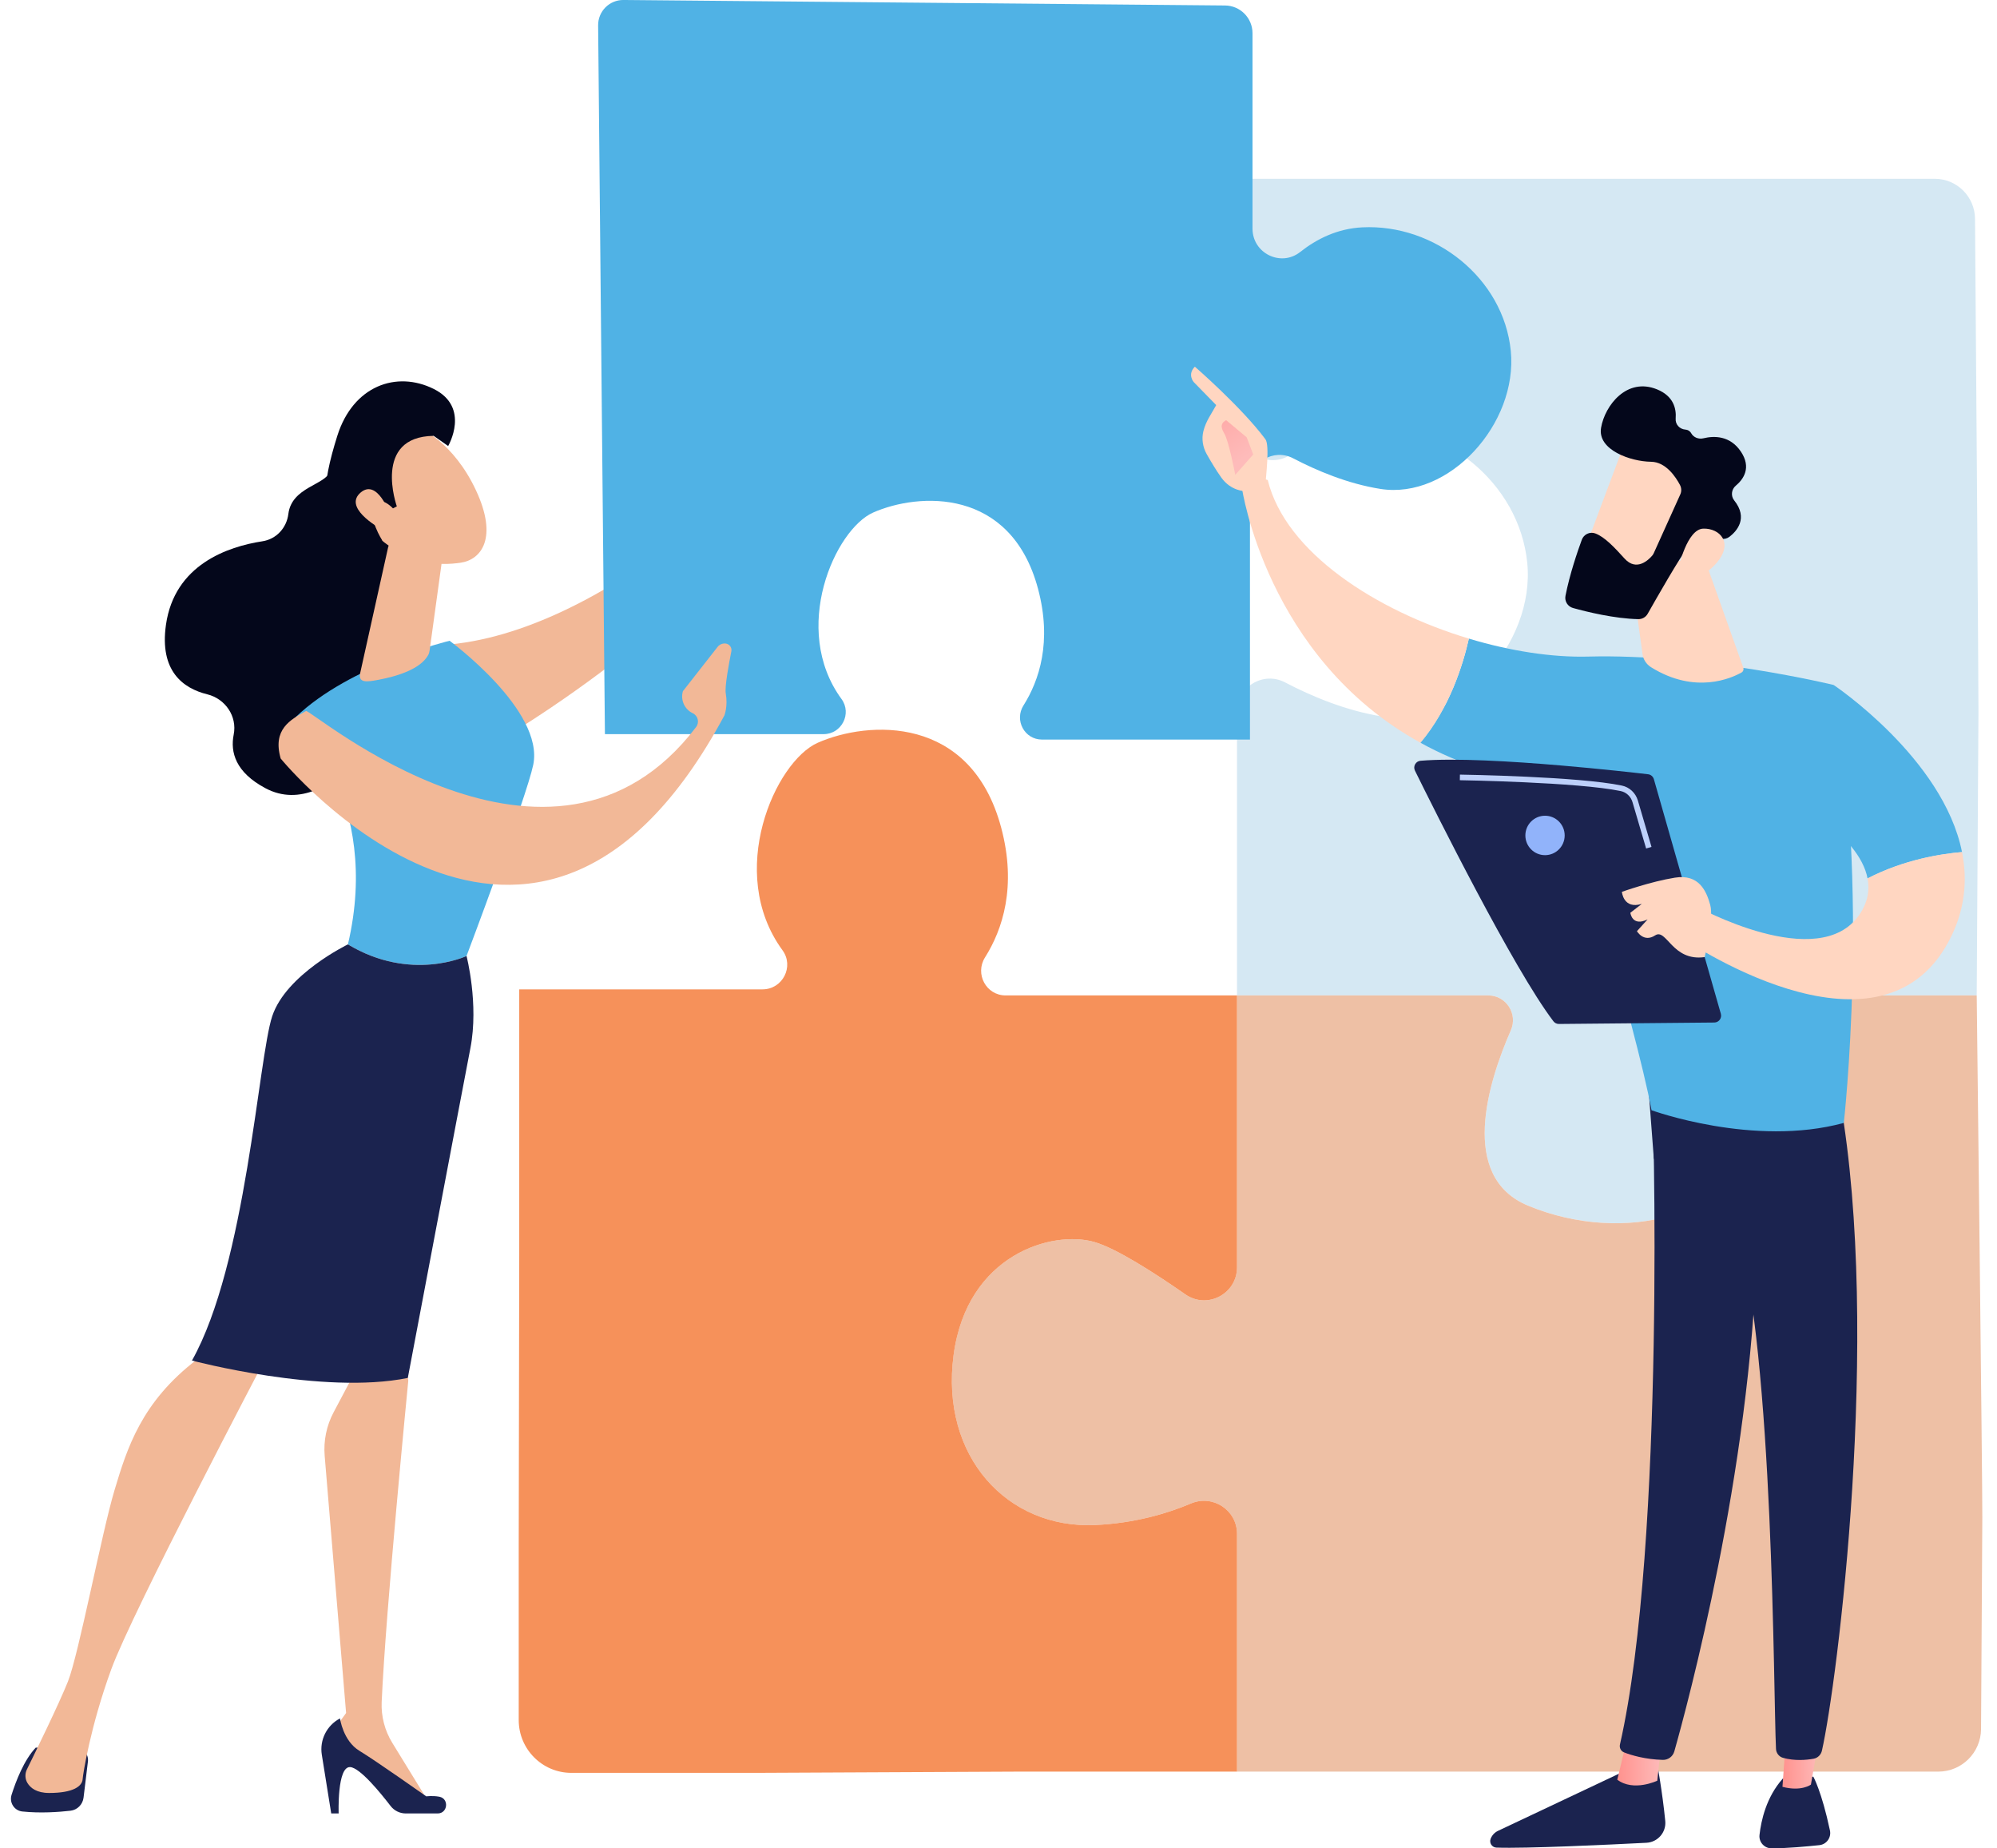 <svg width="134" height="124" viewBox="0 0 134 124" fill="none" xmlns="http://www.w3.org/2000/svg">
<path d="M114.996 69.323C116.162 71.195 117.383 73.869 117.087 76.543C116.546 81.425 109.078 83.594 102.533 80.882C97.867 78.948 99.853 72.605 101.379 69.122C101.862 68.018 101.063 66.779 99.861 66.779H83.004V47.742C83.004 46.08 84.758 45.011 86.228 45.78C87.989 46.702 90.305 47.68 92.742 48.066C97.881 48.879 103.021 43.184 102.48 37.76C101.939 32.336 96.799 28.267 91.389 28.539C89.518 28.632 87.961 29.417 86.725 30.403C85.301 31.538 83.194 30.458 83.194 28.634V11.995H129.825C131.308 11.995 132.514 13.194 132.525 14.682C132.586 22.784 132.764 46.501 132.756 47.745L132.639 66.78H116.391C115.088 66.78 114.306 68.216 114.996 69.324L114.996 69.323Z" fill="#D5E8F3"/>
<path d="M97.765 118.852H83.003V102.903C83.003 101.306 81.379 100.243 79.912 100.864C78.308 101.542 76.131 102.187 73.493 102.309C67.585 102.58 63.087 97.698 63.983 90.918C64.88 84.137 70.632 82.51 73.436 83.324C74.9 83.749 77.443 85.377 79.54 86.837C81.003 87.856 83.003 86.805 83.003 85.019V66.78H99.86C101.063 66.78 101.862 68.019 101.378 69.123C99.853 72.606 97.867 78.95 102.532 80.883C109.077 83.595 116.545 81.425 117.086 76.544C117.382 73.87 116.161 71.196 114.996 69.325C114.306 68.216 115.087 66.78 116.391 66.78H132.639C132.639 66.78 133.027 99.815 133.015 101.8L132.93 115.992C132.921 117.575 131.638 118.853 130.06 118.853H118.528C116.643 118.853 99.56 118.853 97.765 118.853V118.852Z" fill="#EEC0A5"/>
<path d="M50.714 118.936H38.339C36.388 118.936 34.807 117.35 34.807 115.394V103.66C34.807 101.929 34.841 85.862 34.841 84.103V66.373H51.167C52.513 66.373 53.302 64.839 52.507 63.751C48.685 58.525 52.02 51.088 54.873 49.829C58.254 48.337 65.152 47.931 67.18 55.525C68.237 59.48 67.268 62.368 66.096 64.228C65.398 65.336 66.171 66.78 67.478 66.78H83.005V85.019C83.005 86.805 81.004 87.856 79.541 86.837C77.445 85.377 74.902 83.749 73.438 83.324C70.633 82.51 64.882 84.137 63.985 90.918C63.088 97.698 67.586 102.58 73.495 102.309C76.132 102.187 78.31 101.542 79.913 100.864C81.38 100.243 83.005 101.306 83.005 102.903V118.852H68.534C66.678 118.852 52.653 118.936 50.714 118.936V118.936Z" fill="#F6915A"/>
<path d="M52.394 30.186C52.394 30.186 40.761 42.595 29.639 43.275C29.639 43.275 30.569 49.571 32.033 50.554C32.033 50.554 47.17 42.169 52.545 32.298L52.394 30.186V30.186Z" fill="#F2B897"/>
<path d="M68.678 47.324C69.731 45.652 70.602 43.056 69.653 39.502C67.829 32.678 61.631 33.043 58.592 34.384C56.029 35.515 53.032 42.199 56.466 46.895C57.181 47.872 56.472 49.251 55.263 49.251H40.591L40.135 1.705C40.125 0.759 40.892 -0.009 41.835 -0.001L82.203 0.368C83.223 0.377 84.044 1.208 84.044 2.23V15.337C84.044 16.993 85.949 17.93 87.245 16.904C88.352 16.029 89.741 15.335 91.408 15.252C96.269 15.008 100.888 18.664 101.375 23.539C101.86 28.413 97.242 33.531 92.624 32.8C90.434 32.453 88.353 31.574 86.77 30.746C85.45 30.055 83.873 31.015 83.873 32.509V49.616H69.919C68.744 49.616 68.05 48.319 68.677 47.323L68.678 47.324Z" fill="#50B2E5"/>
<path d="M24.585 29.464C24.585 29.464 22.528 30.466 22.151 31.618C21.847 32.542 19.574 32.662 19.349 34.48C19.233 35.418 18.541 36.17 17.608 36.313C15.286 36.67 11.707 37.879 11.135 41.921C10.698 45.006 12.267 46.176 13.913 46.581C15.122 46.879 15.926 48.058 15.681 49.282C15.447 50.456 15.796 51.813 17.825 52.886C22.371 55.291 26.911 47.189 26.911 47.189L27.841 33.041L24.584 29.464H24.585Z" fill="#04071B"/>
<path d="M5.9 118.174L5.606 120.599C5.55 121.059 5.189 121.423 4.73 121.476C3.954 121.565 2.711 121.656 1.493 121.527C0.959 121.47 0.612 120.928 0.775 120.414C1.071 119.478 1.614 118.073 2.397 117.246H5.08C5.576 117.246 5.96 117.681 5.9 118.175V118.174Z" fill="#1B234F"/>
<path d="M26.945 89.953L27.397 92.623C27.397 92.623 25.881 108.022 25.611 114.182C25.569 115.148 25.818 116.102 26.324 116.925L28.961 121.218L22.259 117.253L22.126 116.433L23.223 114.921L21.786 97.67C21.701 96.656 21.91 95.64 22.387 94.743L23.773 92.132L26.944 89.952L26.945 89.953Z" fill="#F2B897"/>
<path d="M29.368 121.659H27.229C26.829 121.659 26.451 121.475 26.207 121.156C25.541 120.288 24.16 118.594 23.499 118.549C22.61 118.49 22.724 121.659 22.724 121.659H22.225L21.594 117.721C21.435 116.73 21.927 115.749 22.814 115.284C22.814 115.284 23.017 116.791 24.119 117.458C25.221 118.124 28.604 120.512 28.604 120.512C28.604 120.512 29.018 120.453 29.473 120.535C30.147 120.657 30.053 121.659 29.367 121.659H29.368Z" fill="#1B234F"/>
<path d="M17.767 91.221C17.767 91.221 8.884 108.115 7.472 111.972C6.06 115.829 5.565 119.047 5.546 119.352C5.517 119.828 4.926 120.285 3.298 120.285C2.458 120.285 2.046 119.947 1.844 119.62C1.673 119.341 1.664 118.992 1.808 118.698C2.322 117.656 3.953 114.323 4.557 112.812C5.277 111.008 6.828 102.831 7.679 99.988C8.53 97.145 9.491 94.061 13.196 91.22C13.196 91.22 15.739 88.723 17.767 91.22L17.767 91.221Z" fill="#F2B897"/>
<path d="M23.345 63.357C25.637 53.623 19.832 48.116 19.832 48.116C23.495 44.591 30.168 42.987 30.168 42.987C30.168 42.987 36.536 47.655 35.781 51.309C35.338 53.45 31.305 64.135 31.305 64.135C31.305 64.135 27.575 65.904 23.345 63.357Z" fill="#50B2E5"/>
<path d="M18.265 68.177C19.198 65.36 23.345 63.357 23.345 63.357C27.575 65.904 31.305 64.135 31.305 64.135C31.305 64.135 32.141 67.34 31.564 70.319C30.986 73.298 27.364 92.442 27.364 92.442C21.658 93.602 12.881 91.276 12.881 91.276C16.516 84.805 17.332 70.994 18.265 68.177V68.177Z" fill="#1B234F"/>
<path d="M26.039 36.735L24.175 45.125C23.997 45.864 24.669 45.743 25.414 45.602C26.635 45.372 28.208 44.897 28.733 43.945C28.787 43.847 28.814 43.738 28.829 43.629L29.629 37.811C29.692 37.349 29.443 36.901 29.019 36.712L27.474 36.026C26.88 35.761 26.192 36.102 26.038 36.736L26.039 36.735Z" fill="#F2B897"/>
<path d="M18.835 50.889C18.835 50.889 35.876 71.752 48.607 47.997C48.607 47.997 48.852 47.39 48.699 46.513C48.621 46.071 48.914 44.501 49.074 43.698C49.126 43.441 48.943 43.197 48.682 43.172C48.477 43.152 48.276 43.238 48.15 43.4L45.824 46.369C45.651 46.957 45.93 47.584 46.482 47.847C46.835 48.014 46.946 48.463 46.709 48.774C37.027 61.499 20.832 47.535 20.536 47.7C19.485 48.282 18.27 48.925 18.835 50.889Z" fill="#F2B897"/>
<path d="M28.224 28.746C28.224 28.746 30.43 29.68 31.93 32.877C33.431 36.074 32.31 37.55 30.903 37.752C29.496 37.955 27.391 37.924 25.165 35.859C22.939 33.794 25.355 27.639 28.224 28.746Z" fill="#F2B897"/>
<path d="M26.628 33.972C26.628 33.972 24.963 29.295 29.099 29.24L30.072 29.922C30.072 29.922 31.589 27.329 29.099 26.091C26.608 24.853 23.693 25.875 22.633 29.24C21.574 32.604 21.392 34.856 23.156 36.466C24.919 38.075 25.646 36.25 25.646 36.25C25.646 36.25 24.686 34.745 25.076 33.939C25.468 33.133 26.369 34.105 26.369 34.105L26.628 33.972Z" fill="#04071B"/>
<path d="M26.165 34.493C26.165 34.493 25.323 32.084 24.2 33.043C23.078 34.002 25.113 35.269 25.91 35.679L26.165 34.493H26.165Z" fill="#F2B897"/>
<path d="M111.188 118.269C111.188 118.269 111.552 120.226 111.74 122.165C111.814 122.923 111.237 123.587 110.478 123.626C107.902 123.758 102.39 124.02 100.41 123.95C100.113 123.94 99.915 123.636 100.023 123.358C100.113 123.125 100.289 122.935 100.514 122.828L109.582 118.545L111.188 118.269V118.269Z" fill="#1B234F"/>
<path d="M111.46 117.114L111.204 119.462C111.204 119.462 109.616 120.222 108.519 119.394L109.154 116.774L111.46 117.115V117.114Z" fill="url(#paint0_linear_306_12228)"/>
<path d="M110.831 73.03C110.957 73.641 111.765 103.583 108.7 117.033C108.65 117.253 108.763 117.477 108.972 117.561C109.463 117.757 110.426 118.038 111.577 118.065C111.934 118.074 112.251 117.839 112.348 117.495C113.231 114.373 117.456 98.73 117.884 83.822C118.363 67.163 117.879 83.255 117.879 83.255L117.407 72.965L110.832 73.029L110.831 73.03Z" fill="#1B234F"/>
<path d="M121.675 119.191C121.675 119.191 122.234 120.176 122.791 122.801C122.892 123.274 122.565 123.732 122.085 123.785C121.234 123.876 119.925 123.997 118.876 124C118.392 124.001 118.01 123.582 118.064 123.1C118.171 122.139 118.518 120.56 119.625 119.322L121.675 119.191Z" fill="#1B234F"/>
<path d="M122.128 116.171L121.514 119.723C121.514 119.723 120.877 120.208 119.605 119.873L119.879 116.055L122.128 116.171Z" fill="url(#paint1_linear_306_12228)"/>
<path d="M123.476 73.828C126.238 89.603 123.281 112.885 122.253 117.446C122.19 117.725 121.968 117.941 121.687 117.99C121.209 118.074 120.422 118.147 119.643 117.928C119.375 117.853 119.185 117.612 119.171 117.334C118.992 113.656 119.037 91.066 116.518 82.163C116.391 81.712 116.112 81.32 115.728 81.052L110.973 77.731L110.56 72.294L123.476 73.828V73.828Z" fill="#1B234F"/>
<path d="M106.554 44.048C114.378 43.843 123.033 45.951 123.033 45.951C125.496 59.575 123.721 75.333 123.721 75.333C117.678 76.984 110.819 74.482 110.819 74.482C109.758 68.788 104.908 52.781 104.908 52.781C101.08 52.342 97.919 51.266 95.311 49.828C97.268 47.51 98.173 44.575 98.561 42.842C101.336 43.677 104.141 44.111 106.554 44.048Z" fill="#50B2E5"/>
<path d="M83.329 32.712C84.089 31.774 85.066 32.205 85.066 32.205C86.264 37.072 92.34 40.968 98.562 42.842C98.173 44.575 97.268 47.51 95.312 49.828C84.962 44.123 83.33 32.712 83.33 32.712H83.329Z" fill="#FFD6C1"/>
<path d="M83.519 32.947C83.441 33.204 84.376 33.586 84.915 32.532C84.929 32.03 85.213 29.874 84.91 29.467C83.294 27.302 80.175 24.599 80.175 24.599C79.658 25.121 80.093 25.625 80.093 25.625L81.609 27.177C81.3 27.749 80.922 28.233 80.749 28.922C80.618 29.444 80.706 29.999 80.974 30.471C81.241 30.944 81.607 31.559 81.951 32.04C82.602 32.949 83.519 32.947 83.519 32.947H83.519Z" fill="#FFD6C1"/>
<path d="M82.274 28.188L83.652 29.337L84.092 30.489L82.886 31.857C82.886 31.857 82.454 29.566 82.145 29.072C81.836 28.578 81.992 28.336 82.274 28.188L82.274 28.188Z" fill="url(#paint2_linear_306_12228)"/>
<path d="M120.105 53.577L123.035 45.951C123.035 45.951 130.391 50.861 131.653 57.163C130.273 57.278 127.764 57.662 125.315 58.931C124.746 55.955 120.105 53.577 120.105 53.577Z" fill="#50B2E5"/>
<path d="M113.786 60.786C113.786 60.786 122.036 65.358 124.767 61.361C125.334 60.531 125.464 59.71 125.315 58.93C127.763 57.661 130.273 57.277 131.653 57.162C132.034 59.062 131.861 61.088 130.765 63.145C125.999 72.087 112.719 62.826 112.719 62.826L113.786 60.787V60.786Z" fill="#FFD6C1"/>
<path d="M114.419 37.602L116.977 44.798C117.019 44.917 116.972 45.051 116.862 45.113C116.186 45.495 113.752 46.607 110.787 44.762C110.478 44.57 110.266 44.253 110.216 43.892L109.351 37.651L114.419 37.603V37.602Z" fill="#FFD6C1"/>
<path d="M115.47 68.011L110.976 52.274C110.924 52.095 110.773 51.965 110.588 51.943C109.774 51.848 107.414 51.581 104.69 51.349C101.408 51.071 97.597 50.845 95.32 51.037C94.996 51.064 94.801 51.408 94.944 51.7C96.24 54.327 101.566 65.012 104.234 68.513C104.322 68.629 104.459 68.697 104.604 68.695L115.032 68.598C115.336 68.595 115.553 68.303 115.469 68.011H115.47Z" fill="#1B234F"/>
<path d="M114.385 64.208C114.385 64.208 115.011 61.627 114.758 60.711C114.506 59.795 114.016 58.618 112.385 58.88C110.754 59.142 108.83 59.831 108.83 59.831C108.83 59.831 108.927 61.023 110.167 60.639L109.398 61.235C109.398 61.235 109.508 62.19 110.555 61.68L109.84 62.47C109.84 62.47 110.29 63.255 111.06 62.752C111.83 62.249 112.2 64.519 114.385 64.208Z" fill="#FFD6C1"/>
<path d="M104.991 56.047C104.991 56.778 104.4 57.37 103.672 57.37C102.943 57.37 102.353 56.778 102.353 56.047C102.353 55.317 102.943 54.725 103.672 54.725C104.4 54.725 104.991 55.317 104.991 56.047Z" fill="#91B3FA"/>
<path d="M110.456 56.923L109.541 53.811C109.43 53.433 109.127 53.149 108.75 53.07C105.884 52.471 98.034 52.343 97.955 52.342L97.961 51.966C98.285 51.971 105.926 52.095 108.828 52.702C109.339 52.809 109.751 53.194 109.902 53.704L110.817 56.816L110.457 56.923H110.456Z" fill="#BDD0FB"/>
<path d="M109.099 29.553C109.015 29.653 106.002 37.781 106.002 37.781L110.667 39.407L114.664 32.128C114.664 32.128 110.51 27.874 109.099 29.552L109.099 29.553Z" fill="#FFD6C1"/>
<path d="M112.73 32.542C112.833 32.737 112.84 32.968 112.749 33.168L110.97 37.107C110.943 37.167 110.909 37.222 110.867 37.272C110.633 37.547 109.817 38.364 109.012 37.475C108.325 36.717 107.683 36.03 107.053 35.789C106.685 35.648 106.274 35.843 106.139 36.213C105.859 36.977 105.325 38.529 105.044 39.975C104.974 40.338 105.197 40.692 105.552 40.79C106.489 41.05 108.333 41.502 109.927 41.537C110.189 41.543 110.432 41.404 110.561 41.176C111.129 40.171 112.732 37.358 113.307 36.634C113.841 35.962 114.98 36.059 115.499 36.146C115.696 36.179 115.896 36.129 116.053 36.007C116.527 35.64 117.327 34.772 116.365 33.569C116.126 33.271 116.179 32.83 116.472 32.584C116.997 32.143 117.533 31.367 116.814 30.296C116.086 29.212 115.012 29.231 114.298 29.404C113.983 29.481 113.638 29.35 113.481 29.065C113.411 28.939 113.29 28.838 113.084 28.82C112.696 28.787 112.407 28.468 112.438 28.079C112.49 27.411 112.296 26.574 111.19 26.122C109.163 25.293 107.69 27.199 107.433 28.694C107.175 30.189 109.425 30.963 110.785 30.978C111.784 30.989 112.449 32.004 112.731 32.542H112.73Z" fill="#04071B"/>
<path d="M112.636 38.084C112.636 38.084 113.196 35.498 114.292 35.464C115.388 35.429 116.367 36.414 115.163 37.789C113.665 39.498 112.636 38.084 112.636 38.084V38.084Z" fill="#FFD6C1"/>
<defs>
<linearGradient id="paint0_linear_306_12228" x1="111.481" y1="118.219" x2="108.519" y2="118.247" gradientUnits="userSpaceOnUse">
<stop stop-color="#FEBBBA"/>
<stop offset="1" stop-color="#FF928E"/>
</linearGradient>
<linearGradient id="paint1_linear_306_12228" x1="122.156" y1="117.966" x2="119.598" y2="117.99" gradientUnits="userSpaceOnUse">
<stop stop-color="#FEBBBA"/>
<stop offset="1" stop-color="#FF928E"/>
</linearGradient>
<linearGradient id="paint2_linear_306_12228" x1="83.402" y1="30.733" x2="79.088" y2="24.252" gradientUnits="userSpaceOnUse">
<stop stop-color="#FEBBBA"/>
<stop offset="1" stop-color="#FF928E"/>
</linearGradient>
</defs>
</svg>
